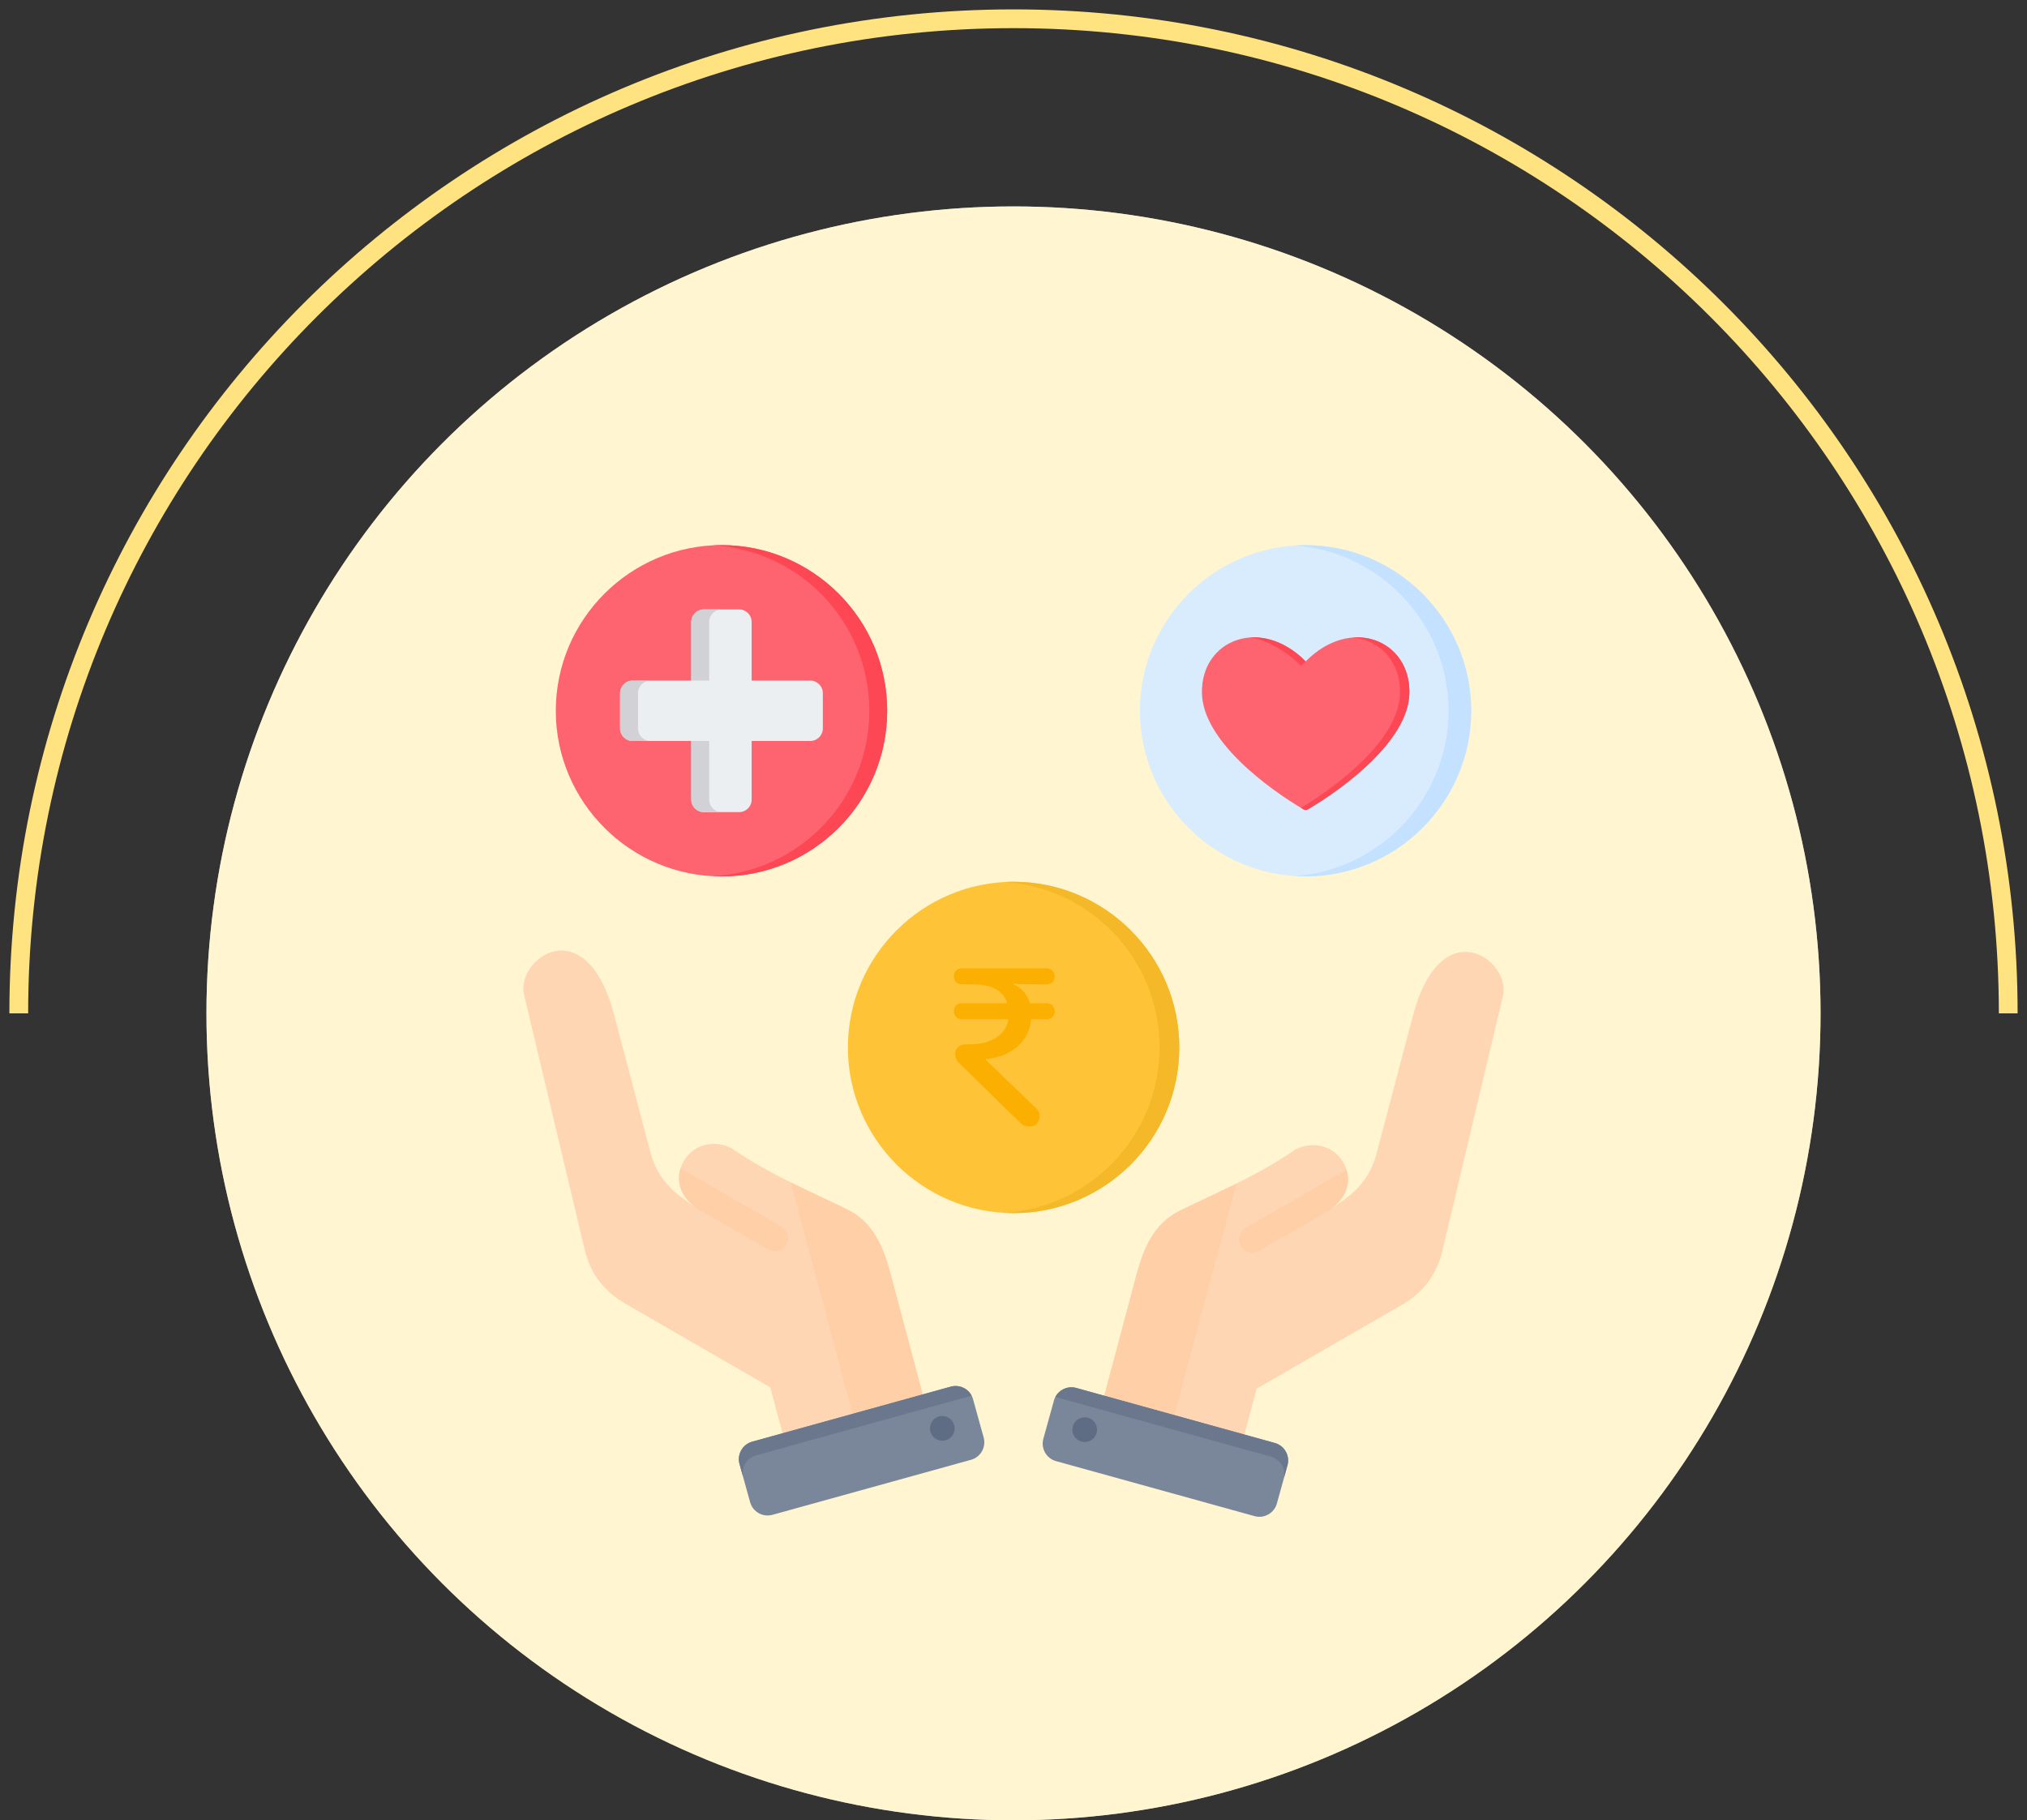 <svg width="108" height="97" viewBox="0 0 108 97" fill="none" xmlns="http://www.w3.org/2000/svg">
<rect x="0" y="0" width="108" height="97" fill="#333333" stroke="none"/>
<path d="M107 54C107 24.729 83.271 1 54 1C24.729 1 1 24.729 1 54" stroke="#FFE380"/>
<circle cx="54" cy="54" r="43" fill="white"/>
<circle opacity="0.6" cx="54" cy="54" r="43" fill="#FFF0B3"/>
<path fill-rule="evenodd" clip-rule="evenodd" d="M69.561 46.703C74.421 46.703 78.387 42.737 78.387 37.877C78.387 33.016 74.421 29.05 69.561 29.05C64.7 29.05 60.734 33.016 60.734 37.877C60.734 42.737 64.7 46.703 69.561 46.703Z" fill="#D8ECFE"/>
<path fill-rule="evenodd" clip-rule="evenodd" d="M68.957 46.683C73.538 46.37 77.18 42.534 77.18 37.877C77.18 33.219 73.538 29.383 68.957 29.071C69.157 29.057 69.358 29.05 69.561 29.05C74.421 29.05 78.387 33.016 78.387 37.877C78.387 42.737 74.421 46.703 69.561 46.703C69.358 46.703 69.157 46.696 68.957 46.683Z" fill="#C4E2FF"/>
<path fill-rule="evenodd" clip-rule="evenodd" d="M38.442 46.703C43.304 46.703 47.27 42.738 47.27 37.876C47.27 33.012 43.304 29.047 38.442 29.047C33.579 29.047 29.613 33.012 29.613 37.876C29.613 42.738 33.579 46.703 38.442 46.703Z" fill="#FE646F"/>
<path fill-rule="evenodd" clip-rule="evenodd" d="M38.442 29.047C38.282 29.047 38.123 29.051 37.965 29.059C42.62 29.308 46.317 33.159 46.317 37.876C46.317 42.591 42.62 46.443 37.965 46.691C38.123 46.699 38.282 46.703 38.442 46.703C43.318 46.703 47.27 42.751 47.27 37.876C47.27 33 43.318 29.047 38.442 29.047Z" fill="#FD4755"/>
<path fill-rule="evenodd" clip-rule="evenodd" d="M39.381 32.475H37.499C37.131 32.475 36.831 32.775 36.831 33.143V36.267H33.707C33.339 36.267 33.039 36.566 33.039 36.934V38.817C33.039 39.184 33.339 39.485 33.707 39.485H36.831V42.609C36.831 42.976 37.131 43.276 37.499 43.276H39.381C39.749 43.276 40.049 42.976 40.049 42.609V39.485H43.173C43.54 39.485 43.841 39.184 43.841 38.817V36.934C43.841 36.566 43.54 36.267 43.173 36.267H40.049V33.143C40.049 32.775 39.749 32.475 39.381 32.475Z" fill="#ECEFF1"/>
<path fill-rule="evenodd" clip-rule="evenodd" d="M38.452 32.475H37.499C37.131 32.475 36.831 32.775 36.831 33.143V36.267H37.785V33.143C37.785 32.775 38.085 32.475 38.452 32.475ZM34.66 36.267H33.707C33.339 36.267 33.039 36.566 33.039 36.934V38.817C33.039 39.184 33.339 39.485 33.707 39.485H34.66C34.294 39.485 33.993 39.184 33.993 38.817V36.934C33.993 36.566 34.294 36.267 34.66 36.267ZM36.831 39.485V42.609C36.831 42.976 37.131 43.276 37.499 43.276H38.452C38.085 43.276 37.785 42.976 37.785 42.609V39.485H36.831Z" fill="#D1D1D6"/>
<path fill-rule="evenodd" clip-rule="evenodd" d="M69.456 43.133C67.565 42.022 64.086 39.473 64.04 36.929C63.988 34.097 67.171 32.813 69.566 35.248C71.96 32.813 75.143 34.096 75.092 36.929C75.046 39.472 71.567 42.022 69.675 43.133C69.606 43.173 69.525 43.173 69.456 43.133Z" fill="#FE646F"/>
<path fill-rule="evenodd" clip-rule="evenodd" d="M69.458 43.133C69.412 43.106 69.365 43.078 69.318 43.05C71.235 41.898 74.548 39.411 74.593 36.929C74.624 35.232 73.494 34.092 72.069 33.973C73.721 33.838 75.128 35.038 75.094 36.929C75.048 39.473 71.568 42.022 69.677 43.133C69.608 43.174 69.527 43.174 69.458 43.133ZM66.566 33.973C67.568 33.882 68.704 34.345 69.568 35.248C69.484 35.323 69.4 35.402 69.318 35.486C68.521 34.677 67.388 34.04 66.566 33.973Z" fill="#FD4755"/>
<path fill-rule="evenodd" clip-rule="evenodd" d="M54.004 64.644C49.141 64.644 45.176 60.679 45.176 55.816C45.176 50.953 49.141 46.988 54.004 46.988C58.867 46.988 62.834 50.953 62.834 55.816C62.834 60.679 58.867 64.644 54.004 64.644Z" fill="#FFC338"/>
<path d="M51.289 52.452C51.13 52.452 51.01 52.408 50.929 52.32C50.858 52.232 50.822 52.132 50.822 52.02C50.822 51.908 50.858 51.812 50.929 51.732C51.01 51.644 51.13 51.6 51.289 51.6H55.73C55.889 51.6 56.005 51.644 56.078 51.732C56.157 51.82 56.197 51.92 56.197 52.032C56.197 52.144 56.157 52.244 56.078 52.332C56.005 52.412 55.889 52.452 55.73 52.452H55.081C54.801 52.452 54.566 52.448 54.373 52.44C54.181 52.432 54.066 52.424 54.026 52.416V52.464C54.194 52.536 54.358 52.656 54.517 52.824C54.678 52.992 54.797 53.204 54.877 53.46H55.73C55.889 53.46 56.005 53.504 56.078 53.592C56.157 53.68 56.197 53.78 56.197 53.892C56.197 54.004 56.157 54.104 56.078 54.192C56.005 54.272 55.889 54.312 55.73 54.312H54.938C54.898 54.68 54.797 54.996 54.638 55.26C54.477 55.516 54.282 55.728 54.05 55.896C53.825 56.064 53.574 56.192 53.294 56.28C53.022 56.368 52.754 56.424 52.489 56.448L55.202 59.052C55.33 59.18 55.394 59.324 55.394 59.484C55.394 59.636 55.346 59.764 55.249 59.868C55.154 59.972 55.022 60.024 54.853 60.024C54.766 60.024 54.678 60.012 54.59 59.988C54.51 59.956 54.425 59.896 54.337 59.808L51.145 56.688C51.057 56.608 50.993 56.528 50.953 56.448C50.913 56.36 50.894 56.272 50.894 56.184C50.894 56.032 50.941 55.908 51.038 55.812C51.133 55.708 51.258 55.656 51.41 55.656H51.566C51.813 55.656 52.057 55.636 52.297 55.596C52.545 55.548 52.766 55.472 52.958 55.368C53.157 55.256 53.325 55.116 53.462 54.948C53.597 54.78 53.685 54.568 53.725 54.312H51.289C51.13 54.312 51.01 54.268 50.929 54.18C50.858 54.092 50.822 53.992 50.822 53.88C50.822 53.768 50.858 53.672 50.929 53.592C51.01 53.504 51.13 53.46 51.289 53.46H53.666C53.458 52.788 52.846 52.452 51.83 52.452H51.289Z" fill="#FBAF00"/>
<path fill-rule="evenodd" clip-rule="evenodd" d="M61.778 55.816C61.778 51.117 58.107 47.276 53.477 47.003C53.65 46.993 53.826 46.988 54.002 46.988C58.879 46.988 62.832 50.94 62.832 55.816C62.832 60.693 58.879 64.644 54.002 64.644C53.826 64.644 53.65 64.639 53.477 64.629C58.107 64.356 61.778 60.515 61.778 55.816Z" fill="#F5B829"/>
<path fill-rule="evenodd" clip-rule="evenodd" d="M58.52 75.561L60.549 67.944C60.929 66.515 61.478 65.222 62.795 64.55C64.264 63.801 66.848 62.762 69.028 61.248C69.936 60.785 71.05 61.044 71.56 61.926C72.069 62.809 71.84 63.756 70.882 64.458L71.631 63.916C72.489 63.294 73.067 62.513 73.338 61.489L75.274 54.151C76.779 48.448 80.537 51.148 80.077 53.084L76.844 66.68C76.546 67.93 75.811 68.888 74.697 69.531L66.959 73.999L66.003 77.564C65.82 78.25 65.111 78.659 64.425 78.475L59.432 77.137C58.747 76.954 58.338 76.246 58.52 75.561Z" fill="#FFD6B3"/>
<path fill-rule="evenodd" clip-rule="evenodd" d="M71.741 62.325C71.987 63.087 71.699 63.861 70.884 64.458C69.62 65.193 68.35 65.921 67.084 66.652C66.744 66.848 66.311 66.732 66.115 66.393C65.919 66.053 66.035 65.62 66.374 65.424L71.741 62.325Z" fill="#FFCFA7"/>
<path fill-rule="evenodd" clip-rule="evenodd" d="M58.52 75.561L60.549 67.944C60.929 66.514 61.478 65.222 62.795 64.55C63.581 64.149 64.686 63.665 65.878 63.07L61.929 77.806L59.432 77.137C58.747 76.954 58.338 76.246 58.52 75.561Z" fill="#FFCFA7"/>
<path fill-rule="evenodd" clip-rule="evenodd" d="M57.343 73.96L67.926 76.894C68.437 77.036 68.74 77.57 68.598 78.082L68.033 80.119C67.891 80.631 67.357 80.934 66.845 80.792L56.262 77.859C55.75 77.717 55.448 77.182 55.59 76.67L56.154 74.633C56.296 74.121 56.831 73.819 57.343 73.96Z" fill="#7A869A"/>
<path fill-rule="evenodd" clip-rule="evenodd" d="M63.997 76.592L65.87 77.111L67.722 77.625C68.233 77.766 68.535 78.299 68.395 78.81L68.597 78.082C68.739 77.57 68.436 77.036 67.925 76.894L66.066 76.379L62.334 75.344L58.598 74.309L57.342 73.96C56.898 73.838 56.438 74.048 56.23 74.44L58.406 75.043L62.138 76.077L63.996 76.592L63.997 76.592Z" fill="#6B778C"/>
<path fill-rule="evenodd" clip-rule="evenodd" d="M57.267 75.792C57.05 76.083 57.11 76.494 57.401 76.711C57.692 76.928 58.104 76.868 58.32 76.577C58.537 76.286 58.477 75.874 58.186 75.657C57.895 75.441 57.484 75.501 57.267 75.792Z" fill="#5E6C84"/>
<path fill-rule="evenodd" clip-rule="evenodd" d="M49.479 75.492L47.45 67.875C47.069 66.445 46.521 65.153 45.203 64.481C43.734 63.731 41.151 62.693 38.97 61.179C38.063 60.715 36.949 60.974 36.439 61.857C35.929 62.74 36.159 63.687 37.117 64.389L36.368 63.846C35.51 63.225 34.932 62.444 34.661 61.419L32.725 54.082C31.22 48.378 27.461 51.078 27.922 53.014L31.155 66.611C31.453 67.861 32.188 68.819 33.301 69.461L41.04 73.929L41.995 77.495C42.179 78.18 42.888 78.59 43.573 78.406L48.567 77.068C49.252 76.884 49.661 76.177 49.479 75.492Z" fill="#FFD6B3"/>
<path fill-rule="evenodd" clip-rule="evenodd" d="M36.261 62.256C36.015 63.017 36.303 63.792 37.118 64.389C38.382 65.124 39.652 65.852 40.918 66.583C41.257 66.779 41.691 66.662 41.887 66.323C42.083 65.984 41.967 65.55 41.627 65.354L36.261 62.256Z" fill="#FFCFA7"/>
<path fill-rule="evenodd" clip-rule="evenodd" d="M49.479 75.492L47.45 67.875C47.069 66.445 46.521 65.153 45.203 64.481C44.417 64.08 43.313 63.596 42.121 63.001L46.069 77.737L48.567 77.068C49.252 76.884 49.661 76.177 49.479 75.492Z" fill="#FFCFA7"/>
<path fill-rule="evenodd" clip-rule="evenodd" d="M50.658 73.891L40.075 76.825C39.563 76.966 39.26 77.501 39.402 78.013L39.967 80.05C40.109 80.562 40.643 80.864 41.155 80.722L51.738 77.789C52.25 77.647 52.552 77.113 52.41 76.601L51.846 74.564C51.704 74.052 51.169 73.749 50.658 73.891Z" fill="#7A869A"/>
<path fill-rule="evenodd" clip-rule="evenodd" d="M44.003 76.523L42.13 77.042L40.277 77.555C39.767 77.697 39.464 78.23 39.604 78.74L39.402 78.013C39.26 77.501 39.563 76.966 40.075 76.825L41.933 76.309L45.665 75.275L49.401 74.239L50.658 73.891C51.101 73.768 51.561 73.979 51.769 74.37L49.593 74.973L45.862 76.007L44.003 76.523L44.003 76.523Z" fill="#6B778C"/>
<path fill-rule="evenodd" clip-rule="evenodd" d="M50.734 75.722C50.951 76.013 50.891 76.425 50.6 76.642C50.309 76.858 49.898 76.798 49.681 76.507C49.464 76.216 49.524 75.805 49.815 75.588C50.106 75.371 50.518 75.432 50.734 75.722Z" fill="#5E6C84"/>
</svg>
